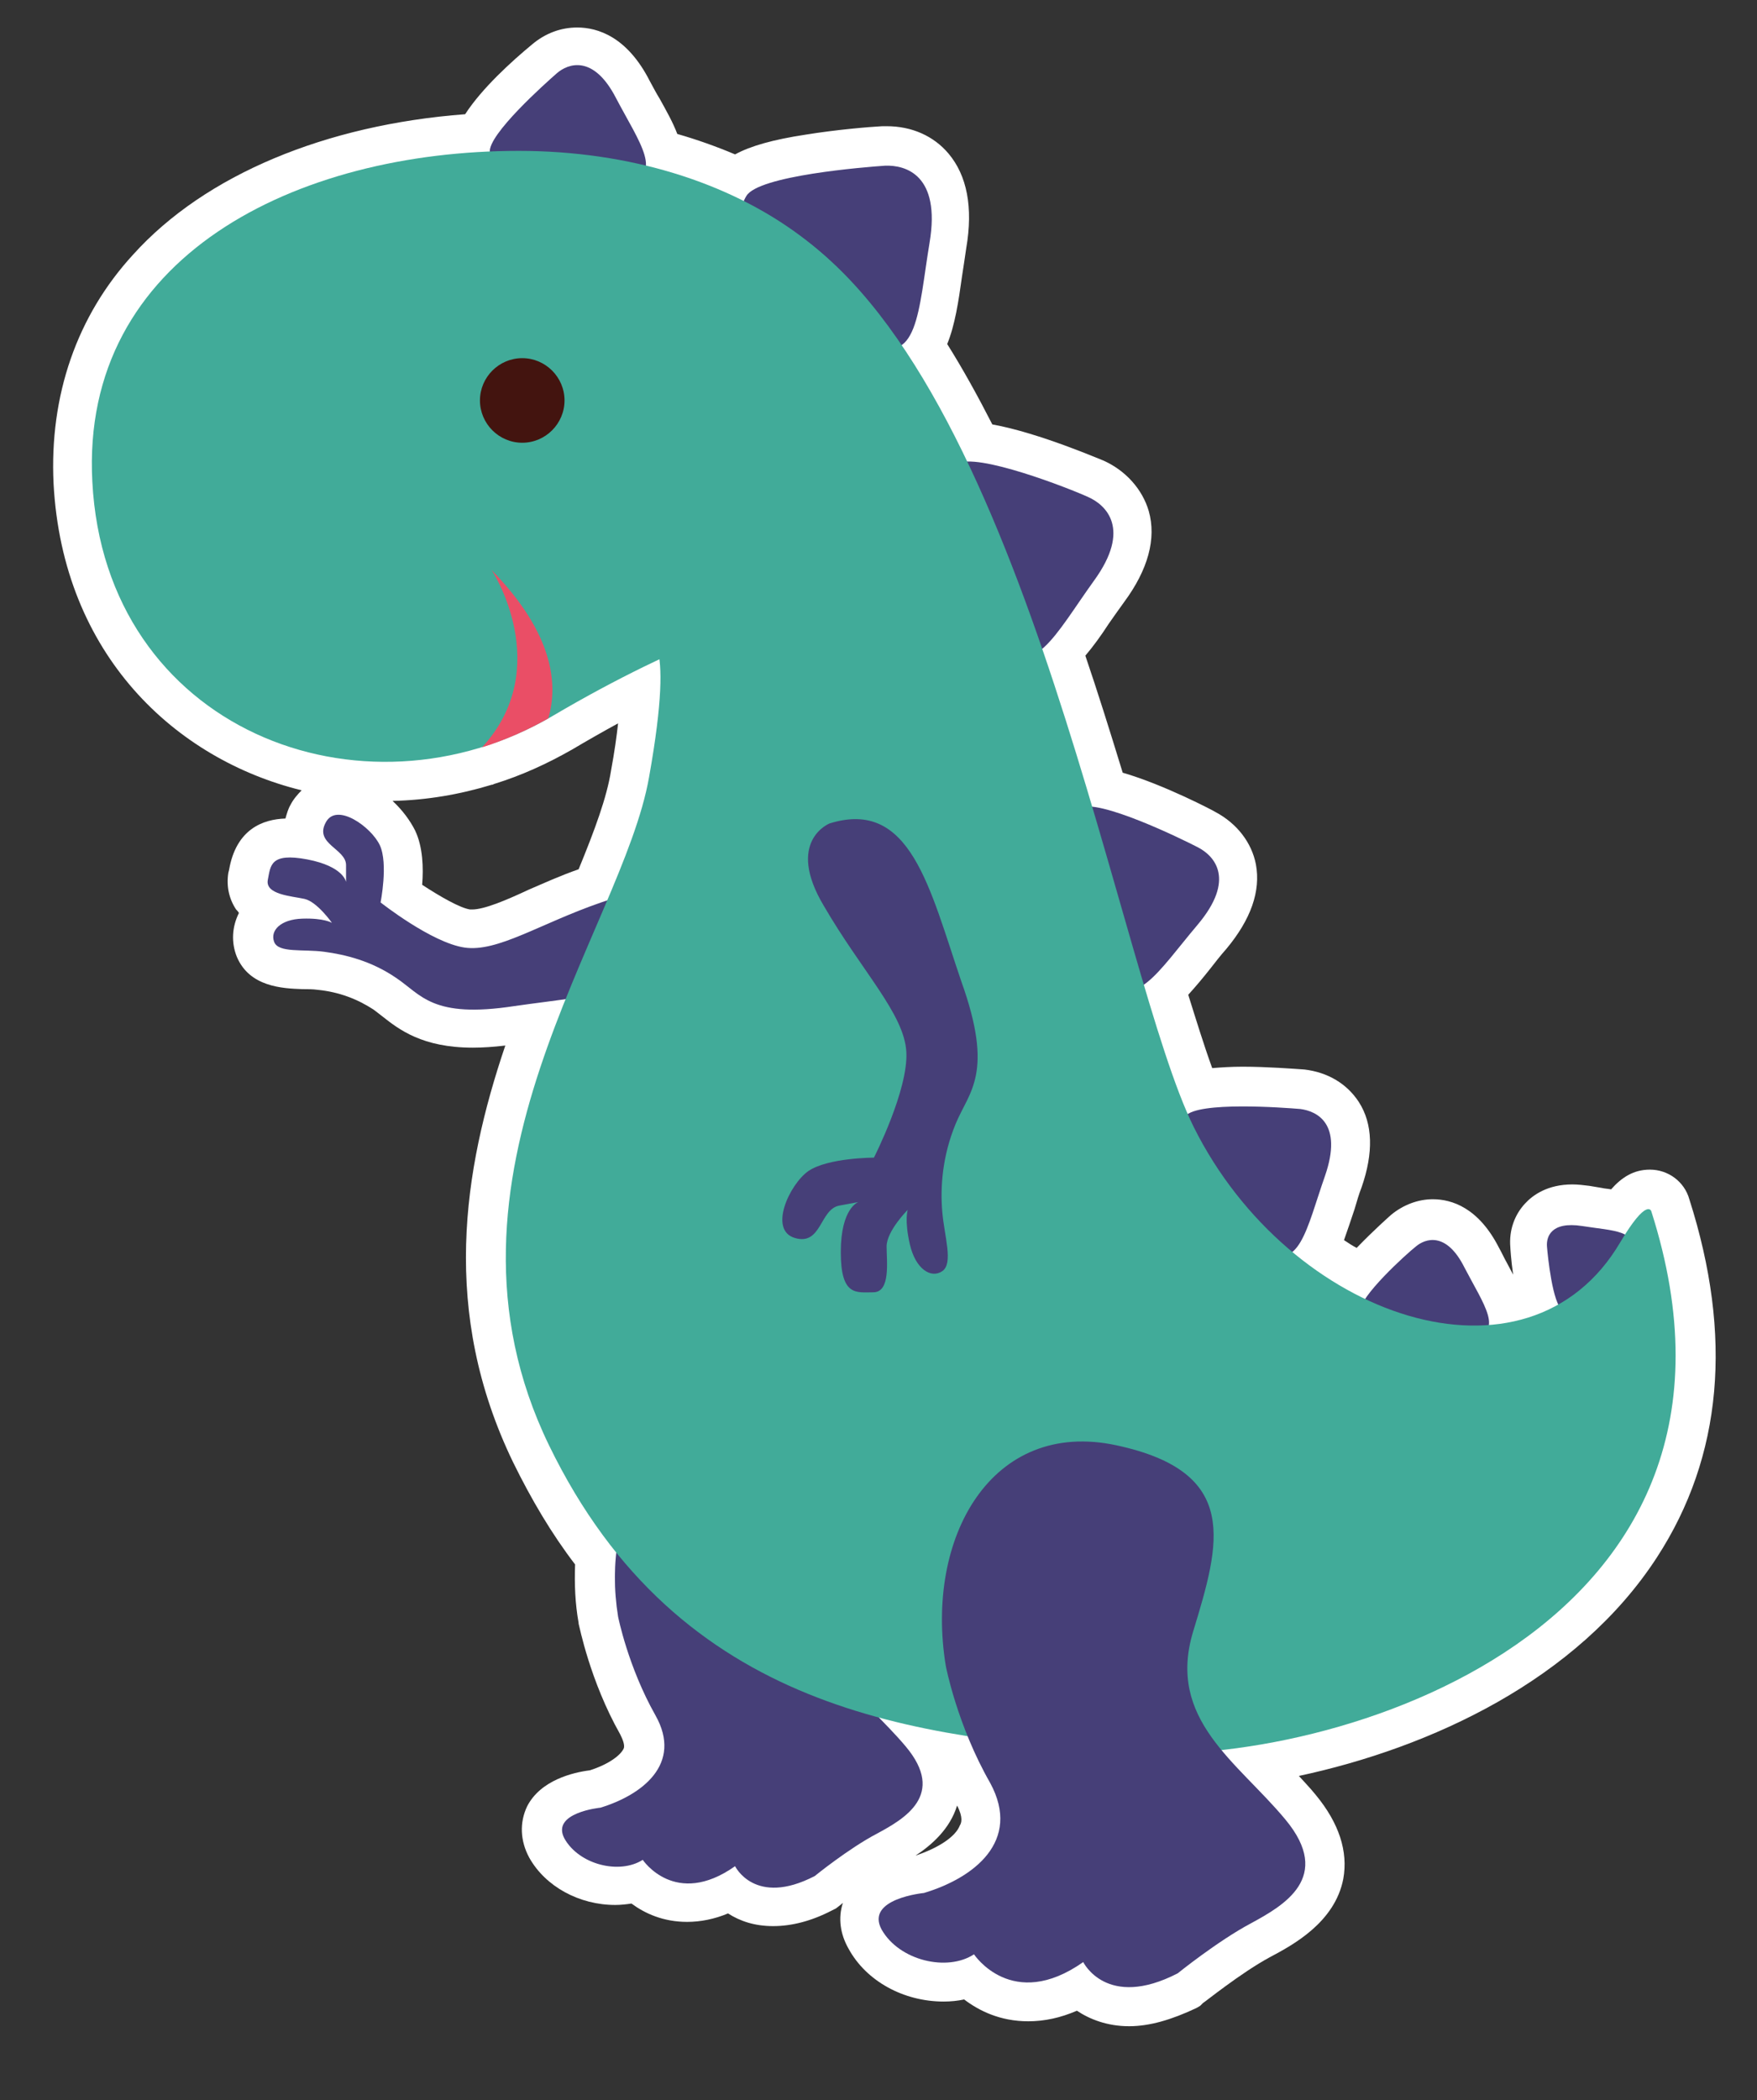 <?xml version="1.0" encoding="utf-8"?>
<!-- Generator: Adobe Illustrator 22.1.0, SVG Export Plug-In . SVG Version: 6.00 Build 0)  -->
<svg version="1.1" xmlns="http://www.w3.org/2000/svg" xmlns:xlink="http://www.w3.org/1999/xlink" x="0px" y="0px"
	 viewBox="0 0 249.3 297.9" style="enable-background:new 0 0 249.3 297.9;" xml:space="preserve">
<rect x="0" y="0" width="249.3" height="297.9" fill="#333333" stroke="none"/>
<style type="text/css">
	.st0{fill:#FFFFFF;}
	.st1{fill:#463F78;}
	.st2{fill:#41AB99;}
	.st3{fill:#EA4E66;}
	.st4{fill:#43140F;}
</style>
<g id="wit">
	<path class="st0" d="M160.2,287.4c-3.1,0-5.6-1-7.4-2.2c-2.3,1-4.6,1.5-6.9,1.5c-4,0-7-1.5-9.1-3.1c-0.9,0.2-1.9,0.3-2.9,0.3
		c-5.7,0-11-2.9-13.5-7.5c-1.2-2.1-1.5-4.4-0.8-6.5c-0.2,0.2-1,0.8-1,0.8L118,271c-2.9,1.5-5.7,2.2-8.3,2.2c-2.6,0-4.7-0.7-6.4-1.8
		c-1.9,0.8-3.9,1.2-5.8,1.2c-3.4,0-6-1.2-7.9-2.6c-0.7,0.1-1.5,0.2-2.3,0.2c-5.1,0-9.9-2.6-12.2-6.7c-1.3-2.4-1.4-5-0.3-7.3
		c1.9-3.7,6.5-4.8,8.9-5.1c2.8-0.9,4.4-2.2,4.8-3.1c0.2-0.5-0.2-1.4-0.5-2c-4.3-7.6-5.8-15.4-5.9-15.7l0-0.1
		c-0.5-2.8-0.6-5.5-0.5-8.3c-3.3-4.3-6.2-9.2-8.8-14.5c-10.3-21.3-7.1-41.4-1.1-59.1c-1.7,0.2-3.2,0.3-4.6,0.3
		c-7.2,0-10.5-2.6-12.8-4.4c-0.5-0.4-0.9-0.7-1.3-1c-2.3-1.5-4.9-2.5-7.9-2.8c-0.7-0.1-1.4-0.1-2.2-0.1c-2.8-0.1-7.5-0.3-9.3-4.6
		c-0.8-2-0.7-4.2,0.3-6.2c-0.1-0.2-0.3-0.4-0.4-0.5c-1-1.5-1.4-3.3-1.1-5.2l0.1-0.4c1-5.8,4.8-7.2,8-7.3c0.2-0.7,0.4-1.4,0.7-1.9
		c0.4-0.8,1-1.5,1.6-2.1C24.9,107.7,8.9,92.9,7.6,68.6C7,56.1,10.9,44.8,18.9,36.1C29.1,24.8,46.2,17.7,66,16.2
		c2.4-3.7,6.6-7.5,9.5-9.9c1.9-1.6,4.1-2.4,6.4-2.4c2.9,0,7.1,1.3,10.3,7.6c0.5,0.9,0.9,1.7,1.4,2.5c1,1.8,1.9,3.4,2.5,5
		c2.8,0.8,5.6,1.8,8.2,2.9c2.2-1.2,5.4-2.1,10-2.8c4.3-0.7,9-1.1,10.9-1.2c0.2,0,0.4,0,0.6,0c3.6,0,6.7,1.4,8.8,3.9
		c2.6,3.1,3.5,7.6,2.5,13.4c-0.2,1.4-0.4,2.7-0.6,4c-0.5,3.6-1,6.9-2.1,9.6c2.2,3.5,4.3,7.3,6.4,11.4c6.7,1.2,15.6,5.1,15.7,5.1
		c3.2,1.4,5.6,4.1,6.5,7.2c1.1,3.9-0.1,8.3-3.5,12.9c-0.8,1.1-1.5,2.1-2.2,3.1c-1.1,1.7-2.2,3.2-3.3,4.5c1.7,5,3.4,10.4,5.3,16.6
		c5.9,1.7,13.1,5.5,13.2,5.6c3,1.6,5.1,4.3,5.7,7.4c0.7,3.8-0.7,7.8-4.2,12c-0.8,0.9-1.5,1.8-2.2,2.7c-1.1,1.4-2.2,2.7-3.2,3.8
		c1.1,3.5,2.2,7.1,3.4,10.4c1.2-0.1,2.7-0.2,4.3-0.2c3.5,0,7.3,0.3,8.8,0.4c3.3,0.4,6,2,7.7,4.6c2,3.1,2.1,7.2,0.4,12.1
		c-0.4,1-0.7,2.1-1,3.1c-0.5,1.5-1,3-1.5,4.4c0.6,0.4,1.2,0.8,1.8,1.1c2.4-2.5,4.9-4.7,4.9-4.7c1.7-1.4,3.8-2.2,5.9-2.2
		c2.7,0,6.5,1.2,9.4,6.9c0.4,0.7,0.7,1.4,1.1,2.1c0.3,0.6,0.6,1.1,0.9,1.7c-0.3-2.1-0.4-3.8-0.4-3.9c-0.2-2.4,0.6-4.6,2.1-6.2
		c1.1-1.2,3.2-2.7,6.7-2.7c0.8,0,1.6,0.1,2.4,0.2c0.6,0.1,1.2,0.2,1.8,0.3c0.4,0.1,0.8,0.1,1.3,0.2c1.5-1.7,3.2-2.8,5.5-2.8
		c2.6,0,4.9,1.7,5.6,4.2c6.2,19.4,4.7,36.5-4.6,50.8c-11.3,17.4-32.1,27-50.8,31c0.8,0.9,1.6,1.7,2.4,2.7c3.3,4,4.6,8,3.9,11.9
		c-1.2,6.2-7.2,9.4-10.4,11.1c-4.1,2.2-9.4,6.5-9.5,6.5l-0.4,0.4l-0.5,0.3C166.2,286.5,163.1,287.4,160.2,287.4
		C160.2,287.4,160.2,287.4,160.2,287.4z M135.8,256.1c-1,3.3-3.6,5.6-5.9,7.1c0,0,0,0,0,0c3.3-1.1,5.7-2.7,6.3-4.3
		C136.4,258.6,136.7,257.8,135.8,256.1z M59.9,125.5c2.6,1.7,5.4,3.3,6.8,3.5c0.1,0,0.2,0,0.3,0c1.7,0,4.8-1.3,8-2.8
		c2.1-0.9,4.5-2,7.1-2.9c2.3-5.6,4-10.2,4.6-14c0.5-2.7,0.8-4.9,1-6.7c-2.2,1.2-4.3,2.4-6.5,3.7c-3.5,2-7.2,3.7-11.1,4.9l-0.2,0.1
		l-0.1,0c-4.6,1.4-9.3,2.2-14.1,2.3c1.4,1.3,2.5,2.8,3.2,4.2C60,120.1,60.1,123.1,59.9,125.5z"/>
</g>
<g id="Laag_1">
	<g>
		<path class="st1" d="M72.2,24.1c0,0-2.5,0-2.7-2.5c-0.3-2.5,7.9-9.8,9.5-11.2c1.6-1.4,5.2-2.7,8.4,3.5c3.3,6.3,7.1,11.2,1.1,12
			C82.6,26.9,73.3,25,72.2,24.1z"/>
		<path class="st1" d="M106.8,32.7c0,0-2.7-2-0.9-4.9c1.7-2.9,16.8-4.1,19.7-4.3c2.9-0.1,7.9,1.3,6.3,10.9c-1.6,9.6-1.6,18.1-8.8,14
			C115.8,44.3,107.3,34.5,106.8,32.7z"/>
		<path class="st1" d="M134.5,70.4c0,0-1.4-2.9,1.3-4.6c2.7-1.7,16,3.5,18.6,4.7c2.5,1.1,6.2,4.5,0.8,11.9
			c-5.4,7.5-8.9,14.8-13.4,8.2C137.3,84.1,134.2,72.2,134.5,70.4z"/>
		<path class="st1" d="M151.7,118.8c0,0-1.1-2.7,1.5-4.2c2.6-1.4,14.5,4.4,16.8,5.6c2.3,1.2,5.4,4.5-0.1,11
			c-5.5,6.5-9.3,13-12.9,6.7C153.4,131.6,151.3,120.4,151.7,118.8z"/>
		<path class="st1" d="M168.3,162.4c0,0-1.9-2-0.1-4.1c1.8-2.1,13.9-1.2,16.3-1c2.3,0.3,6.1,2,3.5,9.5c-2.6,7.4-3.7,14.2-8.9,10.1
			C173.9,172.8,168.4,163.9,168.3,162.4z"/>
		<path class="st1" d="M195.2,188c0,0-2,0-2.2-2c-0.2-2,6.5-8.1,7.9-9.2c1.3-1.1,4.3-2.2,6.9,3c2.7,5.2,5.8,9.3,0.9,9.9
			C203.7,190.3,196.1,188.7,195.2,188z"/>
		<path class="st1" d="M224,185.3c0,0-0.9,1.2-2.3,0.5c-1.4-0.8-2.1-7.7-2.2-9c-0.1-1.3,0.5-3.6,5-2.9c4.4,0.7,8.3,0.6,6.5,4
			C229.3,181.1,224.8,185.1,224,185.3z"/>
		<path class="st1" d="M95,130.6c0,0-1-5.7-9.7-2.6c-8.7,3-14.7,7.1-19.4,6.4C61.2,133.7,54,128,54,128s1.1-5.5-0.1-8.1
			c-1.2-2.6-6.2-6.2-7.7-3.2c-1.6,3,2.9,3.7,2.9,6c0,2.4,0,2.4,0,2.4s-0.3-2.2-5.5-3.2c-5.3-1-5.2,0.9-5.6,2.9
			c-0.4,2.1,3.4,2.3,5.2,2.7c1.8,0.4,3.9,3.4,3.9,3.4s-1.1-0.7-4.2-0.6c-3.1,0.1-4.6,1.7-4,3.3c0.6,1.6,4.1,1,7.1,1.4
			c3,0.4,6.7,1.3,10.2,3.7c3.6,2.4,5.1,5.8,16.8,4C84.8,141,96,140.8,95,130.6z"/>
		<path class="st1" d="M85.2,256.4c0,0-7.1,0.7-5.1,4.4c2.1,3.7,7.8,5.1,11.1,3c0,0,4.6,6.9,13.1,0.9c0,0,2.8,5.8,11.3,1.4
			c0,0,4.8-3.9,8.8-6c3.9-2.1,9.9-5.5,4.1-12.4c-5.8-6.9-14.3-12-11.1-22.6c3.2-10.6,5.8-19.1-9.2-22.3c-15-3.2-23,11.1-20.5,26.5
			c0,0,1.4,7.1,5.3,14C96.9,250.2,91.1,254.6,85.2,256.4z"/>
		<path class="st2" d="M129.7,63.4c0,23.9-14.2,16.3-51.2,38.1c-27.2,16-63.6,1.9-65.4-33.2C11.4,36.4,42,21.4,73.6,21.4
			C105.2,21.4,129.7,39.4,129.7,63.4z"/>
		<path class="st3" d="M68.4,106c3.2-1,6.4-2.4,9.4-4.1c1.4-4.8,0.8-12-8.1-21.1C69.8,80.8,78.8,94.7,68.4,106z"/>
		<path class="st4" d="M80.1,56.8c0-3.3-2.7-6-6-6c-3.3,0-6,2.7-6,6c0,3.3,2.7,6,6,6C77.4,62.8,80.1,60.1,80.1,56.8z"/>
		<path class="st2" d="M91.6,90.6c0,0,4.4-2.2,0.5,19.6c-3.8,21.8-32.7,56.7-14.2,94.8c18.5,38.1,52.3,41.4,81.7,43.6
			c29.4,2.2,93.7-17.4,74.7-76.8c0,0-0.6-2-4.4,4.4c-13.1,22.3-46.9,10.9-60.5-16.3C158.7,138.4,146,56.3,113.4,33.4
			C80.7,10.5,91,81.4,91.6,90.6z"/>
		<path class="st1" d="M131.1,268.5c0,0-8.4,0.8-6,5.2c2.5,4.4,9.3,6,13.1,3.5c0,0,5.4,8.2,15.5,1.1c0,0,3.3,6.8,13.4,1.6
			c0,0,5.7-4.6,10.4-7.1c4.6-2.5,11.7-6.5,4.9-14.7c-6.8-8.2-16.9-14.2-13.1-26.7c3.8-12.5,6.8-22.6-10.9-26.4
			c-17.7-3.8-27.2,13.1-24.2,31.3c0,0,1.6,8.4,6.3,16.6C145,261.2,138.1,266.4,131.1,268.5z"/>
		<path class="st1" d="M117.7,116.8c0,0-6.3,2.5-0.8,11.7c5.4,9.3,11.4,15.3,11.7,20.7c0.3,5.4-4.6,15-4.6,15s-6.5,0-9.3,1.9
			c-2.7,1.9-5.7,8.4-1.9,9.5c3.8,1.1,3.5-4.1,6.3-4.6c2.7-0.5,2.7-0.5,2.7-0.5s-2.5,0.8-2.5,7.1c0,6.3,2.2,5.7,4.6,5.7
			c2.5,0,1.9-4.4,1.9-6.5c0-2.2,3-5.2,3-5.2s-0.5,1.4,0.3,4.9c0.8,3.5,3,4.9,4.6,3.8c1.6-1.1,0.3-4.9,0-8.4c-0.3-3.5,0-7.9,1.9-12.5
			c1.9-4.6,5.5-7.1,0.8-20.2C131.9,126,129.2,113.2,117.7,116.8z"/>
	</g>
</g>
</svg>
